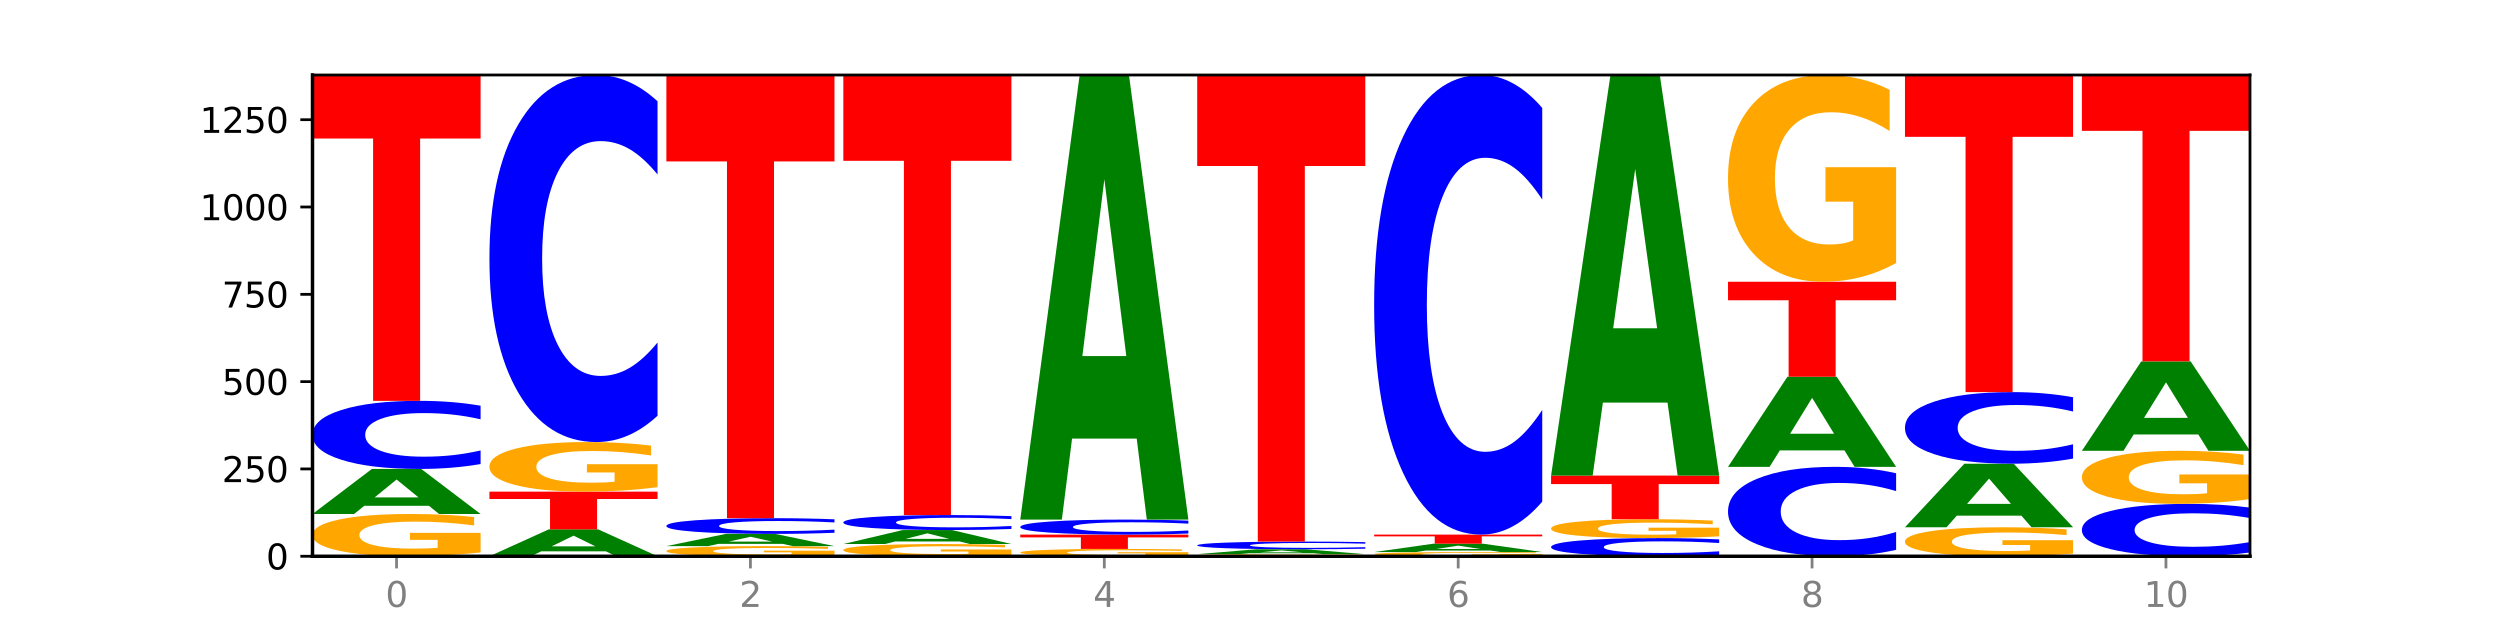 <?xml version="1.0" encoding="utf-8" standalone="no"?>
<!DOCTYPE svg PUBLIC "-//W3C//DTD SVG 1.1//EN"
  "http://www.w3.org/Graphics/SVG/1.1/DTD/svg11.dtd">
<svg xmlns:xlink="http://www.w3.org/1999/xlink" width="720pt" height="180pt" viewBox="0 0 720 180" xmlns="http://www.w3.org/2000/svg" version="1.1">
 <defs>
  <style type="text/css">*{stroke-linejoin: round; stroke-linecap: butt}</style>
 </defs>
 <g id="figure_1">
  <g id="patch_1">
   <path d="M 0 180 
L 720 180 
L 720 0 
L 0 0 
z
" style="fill: #ffffff"/>
  </g>
  <g id="axes_1">
   <g id="patch_2">
    <path d="M 90 160.2 
L 648 160.2 
L 648 21.6 
L 90 21.6 
z
" style="fill: #ffffff"/>
   </g>
   <g id="line2d_1">
    <path d="M 90 160.2 
L 648 160.2 
" clip-path="url(#pbb104ec8a1)" style="fill: none; stroke: #000000; stroke-width: 0.5; stroke-linecap: square"/>
   </g>
   <g id="patch_3">
    <path d="M 138.411 159.099 
Q 133.529 159.649 128.277 159.926 
Q 123.026 160.2 117.428 160.2 
Q 104.777 160.2 97.389 158.561 
Q 90 156.922 90 154.119 
Q 90 151.283 97.519 149.656 
Q 105.048 148.03 118.144 148.03 
Q 123.189 148.03 127.811 148.251 
Q 132.444 148.47 136.545 148.902 
L 136.545 151.328 
Q 132.313 150.773 128.126 150.498 
Q 123.938 150.222 119.728 150.222 
Q 111.938 150.222 107.717 151.233 
Q 103.497 152.241 103.497 154.119 
Q 103.497 155.979 107.566 156.995 
Q 111.634 158.008 119.12 158.008 
Q 121.16 158.008 122.907 157.95 
Q 124.654 157.89 126.042 157.764 
L 126.042 155.486 
L 118.068 155.486 
L 118.068 153.457 
L 138.411 153.457 
L 138.411 159.099 
z
" clip-path="url(#pbb104ec8a1)" style="fill: #ffa600"/>
   </g>
   <g id="patch_4">
    <path d="M 123.534 145.666 
L 104.916 145.666 
L 101.977 148.03 
L 90 148.03 
L 107.104 135.055 
L 121.307 135.055 
L 138.411 148.03 
L 126.444 148.03 
L 123.534 145.666 
z
M 107.886 143.258 
L 120.535 143.258 
L 114.22 138.097 
L 107.886 143.258 
z
" clip-path="url(#pbb104ec8a1)" style="fill: #008000"/>
   </g>
   <g id="patch_5">
    <path d="M 138.411 133.649 
Q 134.361 134.346 129.983 134.698 
Q 125.604 135.055 120.835 135.055 
Q 106.613 135.055 98.306 132.413 
Q 90 129.772 90 125.254 
Q 90 120.721 98.306 118.083 
Q 106.613 115.442 120.835 115.442 
Q 125.604 115.442 129.983 115.798 
Q 134.361 116.151 138.411 116.848 
L 138.411 120.757 
Q 134.325 119.833 130.361 119.404 
Q 126.397 118.975 122.018 118.975 
Q 114.163 118.975 109.662 120.648 
Q 105.173 122.317 105.173 125.254 
Q 105.173 128.18 109.662 129.853 
Q 114.163 131.522 122.018 131.522 
Q 126.397 131.522 130.361 131.093 
Q 134.325 130.659 138.411 129.735 
L 138.411 133.649 
z
" clip-path="url(#pbb104ec8a1)" style="fill: #0000ff"/>
   </g>
   <g id="patch_6">
    <path d="M 90 21.6 
L 138.411 21.6 
L 138.411 39.902 
L 120.994 39.902 
L 120.994 115.442 
L 107.45 115.442 
L 107.45 39.902 
L 90 39.902 
L 90 21.6 
z
" clip-path="url(#pbb104ec8a1)" style="fill: #ff0000"/>
   </g>
   <g id="patch_7">
    <path d="M 174.493 158.789 
L 155.875 158.789 
L 152.935 160.2 
L 140.959 160.2 
L 158.063 152.455 
L 172.266 152.455 
L 189.37 160.2 
L 177.403 160.2 
L 174.493 158.789 
z
M 158.845 157.352 
L 171.494 157.352 
L 165.179 154.271 
L 158.845 157.352 
z
" clip-path="url(#pbb104ec8a1)" style="fill: #008000"/>
   </g>
   <g id="patch_8">
    <path d="M 140.959 141.593 
L 189.37 141.593 
L 189.37 143.711 
L 171.953 143.711 
L 171.953 152.455 
L 158.409 152.455 
L 158.409 143.711 
L 140.959 143.711 
L 140.959 141.593 
z
" clip-path="url(#pbb104ec8a1)" style="fill: #ff0000"/>
   </g>
   <g id="patch_9">
    <path d="M 189.37 140.3 
Q 184.488 140.946 179.236 141.271 
Q 173.985 141.593 168.387 141.593 
Q 155.736 141.593 148.347 139.669 
Q 140.959 137.745 140.959 134.456 
Q 140.959 131.128 148.478 129.219 
Q 156.007 127.31 169.103 127.31 
Q 174.148 127.31 178.77 127.57 
Q 183.403 127.826 187.504 128.334 
L 187.504 131.181 
Q 183.272 130.529 179.084 130.207 
Q 174.896 129.883 170.687 129.883 
Q 162.897 129.883 158.676 131.069 
Q 154.456 132.252 154.456 134.456 
Q 154.456 136.639 158.524 137.831 
Q 162.593 139.02 170.079 139.02 
Q 172.119 139.02 173.866 138.952 
Q 175.613 138.881 177.001 138.734 
L 177.001 136.061 
L 169.027 136.061 
L 169.027 133.68 
L 189.37 133.68 
L 189.37 140.3 
z
" clip-path="url(#pbb104ec8a1)" style="fill: #ffa600"/>
   </g>
   <g id="patch_10">
    <path d="M 189.37 119.733 
Q 185.32 123.489 180.942 125.389 
Q 176.563 127.31 171.794 127.31 
Q 157.572 127.31 149.265 113.073 
Q 140.959 98.835 140.959 74.488 
Q 140.959 50.053 149.265 35.837 
Q 157.572 21.6 171.794 21.6 
Q 176.563 21.6 180.942 23.522 
Q 185.32 25.421 189.37 29.177 
L 189.37 50.249 
Q 185.284 45.271 181.32 42.956 
Q 177.356 40.641 172.977 40.641 
Q 165.122 40.641 160.621 49.66 
Q 156.132 58.656 156.132 74.488 
Q 156.132 90.254 160.621 99.272 
Q 165.122 108.269 172.977 108.269 
Q 177.356 108.269 181.32 105.954 
Q 185.284 103.618 189.37 98.639 
L 189.37 119.733 
z
" clip-path="url(#pbb104ec8a1)" style="fill: #0000ff"/>
   </g>
   <g id="patch_11">
    <path d="M 240.329 159.936 
Q 235.446 160.068 230.195 160.134 
Q 224.944 160.2 219.346 160.2 
Q 206.695 160.2 199.306 159.807 
Q 191.918 159.414 191.918 158.742 
Q 191.918 158.063 199.437 157.673 
Q 206.966 157.283 220.062 157.283 
Q 225.107 157.283 229.729 157.336 
Q 234.361 157.389 238.463 157.492 
L 238.463 158.074 
Q 234.231 157.941 230.043 157.875 
Q 225.855 157.809 221.646 157.809 
Q 213.856 157.809 209.635 158.051 
Q 205.415 158.292 205.415 158.742 
Q 205.415 159.188 209.483 159.432 
Q 213.552 159.675 221.038 159.675 
Q 223.078 159.675 224.825 159.661 
Q 226.571 159.646 227.96 159.616 
L 227.96 159.07 
L 219.986 159.07 
L 219.986 158.584 
L 240.329 158.584 
L 240.329 159.936 
z
" clip-path="url(#pbb104ec8a1)" style="fill: #ffa600"/>
   </g>
   <g id="patch_12">
    <path d="M 225.452 156.642 
L 206.834 156.642 
L 203.894 157.283 
L 191.918 157.283 
L 209.021 153.763 
L 223.225 153.763 
L 240.329 157.283 
L 228.362 157.283 
L 225.452 156.642 
z
M 209.803 155.989 
L 222.453 155.989 
L 216.138 154.588 
L 209.803 155.989 
z
" clip-path="url(#pbb104ec8a1)" style="fill: #008000"/>
   </g>
   <g id="patch_13">
    <path d="M 240.329 153.438 
Q 236.279 153.599 231.9 153.681 
Q 227.522 153.763 222.753 153.763 
Q 208.53 153.763 200.224 153.153 
Q 191.918 152.544 191.918 151.501 
Q 191.918 150.455 200.224 149.846 
Q 208.53 149.237 222.753 149.237 
Q 227.522 149.237 231.9 149.319 
Q 236.279 149.4 240.329 149.561 
L 240.329 150.463 
Q 236.243 150.25 232.279 150.151 
Q 228.314 150.052 223.936 150.052 
Q 216.081 150.052 211.58 150.438 
Q 207.091 150.823 207.091 151.501 
Q 207.091 152.176 211.58 152.562 
Q 216.081 152.948 223.936 152.948 
Q 228.314 152.948 232.279 152.848 
Q 236.243 152.748 240.329 152.535 
L 240.329 153.438 
z
" clip-path="url(#pbb104ec8a1)" style="fill: #0000ff"/>
   </g>
   <g id="patch_14">
    <path d="M 191.918 21.6 
L 240.329 21.6 
L 240.329 46.493 
L 222.912 46.493 
L 222.912 149.237 
L 209.368 149.237 
L 209.368 46.493 
L 191.918 46.493 
L 191.918 21.6 
z
" clip-path="url(#pbb104ec8a1)" style="fill: #ff0000"/>
   </g>
   <g id="patch_15">
    <path d="M 291.288 159.881 
Q 286.405 160.041 281.154 160.121 
Q 275.903 160.2 270.305 160.2 
Q 257.654 160.2 250.265 159.726 
Q 242.877 159.252 242.877 158.441 
Q 242.877 157.621 250.395 157.15 
Q 257.925 156.68 271.021 156.68 
Q 276.066 156.68 280.688 156.744 
Q 285.32 156.807 289.422 156.932 
L 289.422 157.634 
Q 285.19 157.473 281.002 157.394 
Q 276.814 157.314 272.605 157.314 
Q 264.815 157.314 260.594 157.606 
Q 256.374 157.898 256.374 158.441 
Q 256.374 158.979 260.442 159.273 
Q 264.511 159.566 271.997 159.566 
Q 274.037 159.566 275.784 159.549 
Q 277.53 159.532 278.919 159.495 
L 278.919 158.837 
L 270.945 158.837 
L 270.945 158.25 
L 291.288 158.25 
L 291.288 159.881 
z
" clip-path="url(#pbb104ec8a1)" style="fill: #ffa600"/>
   </g>
   <g id="patch_16">
    <path d="M 276.411 155.947 
L 257.793 155.947 
L 254.853 156.68 
L 242.877 156.68 
L 259.98 152.656 
L 274.184 152.656 
L 291.288 156.68 
L 279.321 156.68 
L 276.411 155.947 
z
M 260.762 155.2 
L 273.412 155.2 
L 267.097 153.6 
L 260.762 155.2 
z
" clip-path="url(#pbb104ec8a1)" style="fill: #008000"/>
   </g>
   <g id="patch_17">
    <path d="M 291.288 152.346 
Q 287.238 152.5 282.859 152.578 
Q 278.481 152.656 273.711 152.656 
Q 259.489 152.656 251.183 152.074 
Q 242.877 151.491 242.877 150.495 
Q 242.877 149.496 251.183 148.914 
Q 259.489 148.331 273.711 148.331 
Q 278.481 148.331 282.859 148.41 
Q 287.238 148.488 291.288 148.642 
L 291.288 149.504 
Q 287.202 149.3 283.237 149.205 
Q 279.273 149.111 274.895 149.111 
Q 267.04 149.111 262.539 149.48 
Q 258.05 149.848 258.05 150.495 
Q 258.05 151.14 262.539 151.509 
Q 267.04 151.877 274.895 151.877 
Q 279.273 151.877 283.237 151.783 
Q 287.202 151.687 291.288 151.483 
L 291.288 152.346 
z
" clip-path="url(#pbb104ec8a1)" style="fill: #0000ff"/>
   </g>
   <g id="patch_18">
    <path d="M 242.877 21.6 
L 291.288 21.6 
L 291.288 46.316 
L 273.871 46.316 
L 273.871 148.331 
L 260.327 148.331 
L 260.327 46.316 
L 242.877 46.316 
L 242.877 21.6 
z
" clip-path="url(#pbb104ec8a1)" style="fill: #ff0000"/>
   </g>
   <g id="patch_19">
    <path d="M 342.247 160.009 
Q 337.364 160.104 332.113 160.152 
Q 326.862 160.2 321.263 160.2 
Q 308.613 160.2 301.224 159.916 
Q 293.836 159.631 293.836 159.145 
Q 293.836 158.652 301.354 158.37 
Q 308.884 158.088 321.98 158.088 
Q 327.025 158.088 331.647 158.126 
Q 336.279 158.164 340.38 158.239 
L 340.38 158.66 
Q 336.149 158.564 331.961 158.516 
Q 327.773 158.468 323.564 158.468 
Q 315.774 158.468 311.553 158.644 
Q 307.333 158.819 307.333 159.145 
Q 307.333 159.467 311.401 159.644 
Q 315.47 159.82 322.956 159.82 
Q 324.996 159.82 326.742 159.81 
Q 328.489 159.799 329.878 159.777 
L 329.878 159.382 
L 321.904 159.382 
L 321.904 159.03 
L 342.247 159.03 
L 342.247 160.009 
z
" clip-path="url(#pbb104ec8a1)" style="fill: #ffa600"/>
   </g>
   <g id="patch_20">
    <path d="M 293.836 153.964 
L 342.247 153.964 
L 342.247 154.768 
L 324.83 154.768 
L 324.83 158.088 
L 311.286 158.088 
L 311.286 154.768 
L 293.836 154.768 
L 293.836 153.964 
z
" clip-path="url(#pbb104ec8a1)" style="fill: #ff0000"/>
   </g>
   <g id="patch_21">
    <path d="M 342.247 153.654 
Q 338.197 153.808 333.818 153.885 
Q 329.439 153.964 324.67 153.964 
Q 310.448 153.964 302.142 153.382 
Q 293.836 152.799 293.836 151.803 
Q 293.836 150.803 302.142 150.222 
Q 310.448 149.639 324.67 149.639 
Q 329.439 149.639 333.818 149.718 
Q 338.197 149.795 342.247 149.949 
L 342.247 150.811 
Q 338.16 150.607 334.196 150.513 
Q 330.232 150.418 325.853 150.418 
Q 317.998 150.418 313.498 150.787 
Q 309.009 151.155 309.009 151.803 
Q 309.009 152.448 313.498 152.817 
Q 317.998 153.185 325.853 153.185 
Q 330.232 153.185 334.196 153.09 
Q 338.16 152.995 342.247 152.791 
L 342.247 153.654 
z
" clip-path="url(#pbb104ec8a1)" style="fill: #0000ff"/>
   </g>
   <g id="patch_22">
    <path d="M 327.37 126.314 
L 308.752 126.314 
L 305.812 149.639 
L 293.836 149.639 
L 310.939 21.6 
L 325.143 21.6 
L 342.247 149.639 
L 330.28 149.639 
L 327.37 126.314 
z
M 311.721 102.551 
L 324.371 102.551 
L 318.056 51.62 
L 311.721 102.551 
z
" clip-path="url(#pbb104ec8a1)" style="fill: #008000"/>
   </g>
   <g id="patch_23">
    <path d="M 393.205 160.145 
Q 388.323 160.173 383.072 160.186 
Q 377.821 160.2 372.222 160.2 
Q 359.572 160.2 352.183 160.119 
Q 344.795 160.037 344.795 159.898 
Q 344.795 159.758 352.313 159.677 
Q 359.843 159.597 372.938 159.597 
Q 377.983 159.597 382.605 159.607 
Q 387.238 159.618 391.339 159.64 
L 391.339 159.76 
Q 387.108 159.733 382.92 159.719 
Q 378.732 159.705 374.522 159.705 
Q 366.732 159.705 362.512 159.755 
Q 358.291 159.805 358.291 159.898 
Q 358.291 159.991 362.36 160.041 
Q 366.429 160.091 373.915 160.091 
Q 375.955 160.091 377.701 160.088 
Q 379.448 160.085 380.837 160.079 
L 380.837 159.966 
L 372.862 159.966 
L 372.862 159.866 
L 393.205 159.866 
L 393.205 160.145 
z
" clip-path="url(#pbb104ec8a1)" style="fill: #ffa600"/>
   </g>
   <g id="patch_24">
    <path d="M 378.329 159.34 
L 359.711 159.34 
L 356.771 159.597 
L 344.795 159.597 
L 361.898 158.188 
L 376.102 158.188 
L 393.205 159.597 
L 381.239 159.597 
L 378.329 159.34 
z
M 362.68 159.079 
L 375.33 159.079 
L 369.015 158.519 
L 362.68 159.079 
z
" clip-path="url(#pbb104ec8a1)" style="fill: #008000"/>
   </g>
   <g id="patch_25">
    <path d="M 393.205 158.03 
Q 389.156 158.108 384.777 158.148 
Q 380.398 158.188 375.629 158.188 
Q 361.407 158.188 353.101 157.89 
Q 344.795 157.592 344.795 157.083 
Q 344.795 156.571 353.101 156.274 
Q 361.407 155.976 375.629 155.976 
Q 380.398 155.976 384.777 156.016 
Q 389.156 156.056 393.205 156.134 
L 393.205 156.575 
Q 389.119 156.471 385.155 156.423 
Q 381.191 156.374 376.812 156.374 
Q 368.957 156.374 364.457 156.563 
Q 359.968 156.751 359.968 157.083 
Q 359.968 157.413 364.457 157.601 
Q 368.957 157.79 376.812 157.79 
Q 381.191 157.79 385.155 157.741 
Q 389.119 157.692 393.205 157.588 
L 393.205 158.03 
z
" clip-path="url(#pbb104ec8a1)" style="fill: #0000ff"/>
   </g>
   <g id="patch_26">
    <path d="M 344.795 21.6 
L 393.205 21.6 
L 393.205 47.807 
L 375.789 47.807 
L 375.789 155.976 
L 362.245 155.976 
L 362.245 47.807 
L 344.795 47.807 
L 344.795 21.6 
z
" clip-path="url(#pbb104ec8a1)" style="fill: #ff0000"/>
   </g>
   <g id="patch_27">
    <path d="M 444.164 160.091 
Q 439.282 160.145 434.031 160.173 
Q 428.78 160.2 423.181 160.2 
Q 410.531 160.2 403.142 160.037 
Q 395.753 159.875 395.753 159.597 
Q 395.753 159.316 403.272 159.154 
Q 410.802 158.993 423.897 158.993 
Q 428.942 158.993 433.564 159.015 
Q 438.197 159.037 442.298 159.08 
L 442.298 159.32 
Q 438.067 159.265 433.879 159.238 
Q 429.691 159.21 425.481 159.21 
Q 417.691 159.21 413.471 159.311 
Q 409.25 159.411 409.25 159.597 
Q 409.25 159.781 413.319 159.882 
Q 417.388 159.983 424.874 159.983 
Q 426.914 159.983 428.66 159.977 
Q 430.407 159.971 431.796 159.958 
L 431.796 159.733 
L 423.821 159.733 
L 423.821 159.531 
L 444.164 159.531 
L 444.164 160.091 
z
" clip-path="url(#pbb104ec8a1)" style="fill: #ffa600"/>
   </g>
   <g id="patch_28">
    <path d="M 429.288 158.553 
L 410.67 158.553 
L 407.73 158.993 
L 395.753 158.993 
L 412.857 156.579 
L 427.061 156.579 
L 444.164 158.993 
L 432.198 158.993 
L 429.288 158.553 
z
M 413.639 158.105 
L 426.289 158.105 
L 419.974 157.145 
L 413.639 158.105 
z
" clip-path="url(#pbb104ec8a1)" style="fill: #008000"/>
   </g>
   <g id="patch_29">
    <path d="M 395.753 153.964 
L 444.164 153.964 
L 444.164 154.474 
L 426.748 154.474 
L 426.748 156.579 
L 413.204 156.579 
L 413.204 154.474 
L 395.753 154.474 
L 395.753 153.964 
z
" clip-path="url(#pbb104ec8a1)" style="fill: #ff0000"/>
   </g>
   <g id="patch_30">
    <path d="M 444.164 144.476 
Q 440.115 149.179 435.736 151.558 
Q 431.357 153.964 426.588 153.964 
Q 412.366 153.964 404.06 136.137 
Q 395.753 118.31 395.753 87.823 
Q 395.753 57.227 404.06 39.427 
Q 412.366 21.6 426.588 21.6 
Q 431.357 21.6 435.736 24.006 
Q 440.115 26.385 444.164 31.088 
L 444.164 57.473 
Q 440.078 51.239 436.114 48.341 
Q 432.15 45.442 427.771 45.442 
Q 419.916 45.442 415.415 56.735 
Q 410.927 68 410.927 87.823 
Q 410.927 107.564 415.415 118.857 
Q 419.916 130.122 427.771 130.122 
Q 432.15 130.122 436.114 127.223 
Q 440.078 124.298 444.164 118.064 
L 444.164 144.476 
z
" clip-path="url(#pbb104ec8a1)" style="fill: #0000ff"/>
   </g>
   <g id="patch_31">
    <path d="M 495.123 159.825 
Q 491.074 160.011 486.695 160.105 
Q 482.316 160.2 477.547 160.2 
Q 463.325 160.2 455.019 159.496 
Q 446.712 158.791 446.712 157.587 
Q 446.712 156.378 455.019 155.674 
Q 463.325 154.97 477.547 154.97 
Q 482.316 154.97 486.695 155.065 
Q 491.074 155.159 495.123 155.345 
L 495.123 156.387 
Q 491.037 156.141 487.073 156.026 
Q 483.109 155.912 478.73 155.912 
Q 470.875 155.912 466.374 156.358 
Q 461.886 156.803 461.886 157.587 
Q 461.886 158.367 466.374 158.813 
Q 470.875 159.258 478.73 159.258 
Q 483.109 159.258 487.073 159.143 
Q 491.037 159.028 495.123 158.781 
L 495.123 159.825 
z
" clip-path="url(#pbb104ec8a1)" style="fill: #0000ff"/>
   </g>
   <g id="patch_32">
    <path d="M 495.123 154.478 
Q 490.241 154.724 484.99 154.848 
Q 479.739 154.97 474.14 154.97 
Q 461.489 154.97 454.101 154.238 
Q 446.712 153.507 446.712 152.256 
Q 446.712 150.99 454.231 150.264 
Q 461.761 149.538 474.856 149.538 
Q 479.901 149.538 484.523 149.637 
Q 489.156 149.735 493.257 149.928 
L 493.257 151.01 
Q 489.026 150.763 484.838 150.64 
Q 480.65 150.517 476.44 150.517 
Q 468.65 150.517 464.43 150.968 
Q 460.209 151.418 460.209 152.256 
Q 460.209 153.086 464.278 153.539 
Q 468.346 153.991 475.833 153.991 
Q 477.872 153.991 479.619 153.966 
Q 481.366 153.939 482.755 153.883 
L 482.755 152.866 
L 474.78 152.866 
L 474.78 151.961 
L 495.123 151.961 
L 495.123 154.478 
z
" clip-path="url(#pbb104ec8a1)" style="fill: #ffa600"/>
   </g>
   <g id="patch_33">
    <path d="M 446.712 136.966 
L 495.123 136.966 
L 495.123 139.418 
L 477.707 139.418 
L 477.707 149.538 
L 464.163 149.538 
L 464.163 139.418 
L 446.712 139.418 
L 446.712 136.966 
z
" clip-path="url(#pbb104ec8a1)" style="fill: #ff0000"/>
   </g>
   <g id="patch_34">
    <path d="M 480.247 115.95 
L 461.629 115.95 
L 458.689 136.966 
L 446.712 136.966 
L 463.816 21.6 
L 478.02 21.6 
L 495.123 136.966 
L 483.157 136.966 
L 480.247 115.95 
z
M 464.598 94.538 
L 477.248 94.538 
L 470.933 48.649 
L 464.598 94.538 
z
" clip-path="url(#pbb104ec8a1)" style="fill: #008000"/>
   </g>
   <g id="patch_35">
    <path d="M 546.082 158.354 
Q 542.033 159.269 537.654 159.732 
Q 533.275 160.2 528.506 160.2 
Q 514.284 160.2 505.978 156.732 
Q 497.671 153.264 497.671 147.334 
Q 497.671 141.382 505.978 137.919 
Q 514.284 134.451 528.506 134.451 
Q 533.275 134.451 537.654 134.919 
Q 542.033 135.382 546.082 136.297 
L 546.082 141.43 
Q 541.996 140.217 538.032 139.653 
Q 534.068 139.089 529.689 139.089 
Q 521.834 139.089 517.333 141.286 
Q 512.845 143.477 512.845 147.334 
Q 512.845 151.174 517.333 153.371 
Q 521.834 155.562 529.689 155.562 
Q 534.068 155.562 538.032 154.998 
Q 541.996 154.429 546.082 153.216 
L 546.082 158.354 
z
" clip-path="url(#pbb104ec8a1)" style="fill: #0000ff"/>
   </g>
   <g id="patch_36">
    <path d="M 531.206 129.724 
L 512.587 129.724 
L 509.648 134.451 
L 497.671 134.451 
L 514.775 108.502 
L 528.979 108.502 
L 546.082 134.451 
L 534.116 134.451 
L 531.206 129.724 
z
M 515.557 124.908 
L 528.206 124.908 
L 521.892 114.586 
L 515.557 124.908 
z
" clip-path="url(#pbb104ec8a1)" style="fill: #008000"/>
   </g>
   <g id="patch_37">
    <path d="M 497.671 81.144 
L 546.082 81.144 
L 546.082 86.479 
L 528.666 86.479 
L 528.666 108.502 
L 515.122 108.502 
L 515.122 86.479 
L 497.671 86.479 
L 497.671 81.144 
z
" clip-path="url(#pbb104ec8a1)" style="fill: #ff0000"/>
   </g>
   <g id="patch_38">
    <path d="M 546.082 75.756 
Q 541.2 78.45 535.949 79.803 
Q 530.697 81.144 525.099 81.144 
Q 512.448 81.144 505.06 73.124 
Q 497.671 65.105 497.671 51.39 
Q 497.671 37.516 505.19 29.558 
Q 512.72 21.6 525.815 21.6 
Q 530.86 21.6 535.482 22.682 
Q 540.115 23.752 544.216 25.868 
L 544.216 37.737 
Q 539.985 35.019 535.797 33.678 
Q 531.609 32.325 527.399 32.325 
Q 519.609 32.325 515.389 37.27 
Q 511.168 42.202 511.168 51.39 
Q 511.168 60.492 515.237 65.461 
Q 519.305 70.418 526.792 70.418 
Q 528.831 70.418 530.578 70.135 
Q 532.325 69.84 533.714 69.225 
L 533.714 58.081 
L 525.739 58.081 
L 525.739 48.155 
L 546.082 48.155 
L 546.082 75.756 
z
" clip-path="url(#pbb104ec8a1)" style="fill: #ffa600"/>
   </g>
   <g id="patch_39">
    <path d="M 597.041 159.445 
Q 592.159 159.822 586.908 160.012 
Q 581.656 160.2 576.058 160.2 
Q 563.407 160.2 556.019 159.076 
Q 548.63 157.951 548.63 156.028 
Q 548.63 154.083 556.149 152.968 
Q 563.679 151.852 576.774 151.852 
Q 581.819 151.852 586.441 152.004 
Q 591.074 152.154 595.175 152.45 
L 595.175 154.114 
Q 590.944 153.733 586.756 153.545 
Q 582.568 153.356 578.358 153.356 
Q 570.568 153.356 566.348 154.049 
Q 562.127 154.74 562.127 156.028 
Q 562.127 157.305 566.196 158.001 
Q 570.264 158.696 577.75 158.696 
Q 579.79 158.696 581.537 158.657 
Q 583.284 158.615 584.673 158.529 
L 584.673 156.967 
L 576.698 156.967 
L 576.698 155.575 
L 597.041 155.575 
L 597.041 159.445 
z
" clip-path="url(#pbb104ec8a1)" style="fill: #ffa600"/>
   </g>
   <g id="patch_40">
    <path d="M 582.164 148.517 
L 563.546 148.517 
L 560.607 151.852 
L 548.63 151.852 
L 565.734 133.546 
L 579.937 133.546 
L 597.041 151.852 
L 585.074 151.852 
L 582.164 148.517 
z
M 566.516 145.12 
L 579.165 145.12 
L 572.85 137.838 
L 566.516 145.12 
z
" clip-path="url(#pbb104ec8a1)" style="fill: #008000"/>
   </g>
   <g id="patch_41">
    <path d="M 597.041 132.068 
Q 592.992 132.801 588.613 133.171 
Q 584.234 133.546 579.465 133.546 
Q 565.243 133.546 556.936 130.769 
Q 548.63 127.992 548.63 123.243 
Q 548.63 118.477 556.936 115.704 
Q 565.243 112.927 579.465 112.927 
Q 584.234 112.927 588.613 113.302 
Q 592.992 113.673 597.041 114.405 
L 597.041 118.515 
Q 592.955 117.544 588.991 117.093 
Q 585.027 116.641 580.648 116.641 
Q 572.793 116.641 568.292 118.4 
Q 563.804 120.155 563.804 123.243 
Q 563.804 126.318 568.292 128.077 
Q 572.793 129.832 580.648 129.832 
Q 585.027 129.832 588.991 129.381 
Q 592.955 128.925 597.041 127.954 
L 597.041 132.068 
z
" clip-path="url(#pbb104ec8a1)" style="fill: #0000ff"/>
   </g>
   <g id="patch_42">
    <path d="M 548.63 21.6 
L 597.041 21.6 
L 597.041 39.411 
L 579.624 39.411 
L 579.624 112.927 
L 566.081 112.927 
L 566.081 39.411 
L 548.63 39.411 
L 548.63 21.6 
z
" clip-path="url(#pbb104ec8a1)" style="fill: #ff0000"/>
   </g>
   <g id="patch_43">
    <path d="M 648 159.119 
Q 643.951 159.655 639.572 159.926 
Q 635.193 160.2 630.424 160.2 
Q 616.202 160.2 607.895 158.168 
Q 599.589 156.136 599.589 152.661 
Q 599.589 149.174 607.895 147.145 
Q 616.202 145.113 630.424 145.113 
Q 635.193 145.113 639.572 145.387 
Q 643.951 145.658 648 146.194 
L 648 149.202 
Q 643.914 148.491 639.95 148.161 
Q 635.986 147.831 631.607 147.831 
Q 623.752 147.831 619.251 149.118 
Q 614.762 150.402 614.762 152.661 
Q 614.762 154.911 619.251 156.198 
Q 623.752 157.482 631.607 157.482 
Q 635.986 157.482 639.95 157.152 
Q 643.914 156.819 648 156.108 
L 648 159.119 
z
" clip-path="url(#pbb104ec8a1)" style="fill: #0000ff"/>
   </g>
   <g id="patch_44">
    <path d="M 648 143.73 
Q 643.118 144.421 637.866 144.769 
Q 632.615 145.113 627.017 145.113 
Q 614.366 145.113 606.978 143.054 
Q 599.589 140.995 599.589 137.474 
Q 599.589 133.911 607.108 131.868 
Q 614.637 129.825 627.733 129.825 
Q 632.778 129.825 637.4 130.103 
Q 642.033 130.377 646.134 130.921 
L 646.134 133.968 
Q 641.903 133.27 637.715 132.926 
Q 633.527 132.579 629.317 132.579 
Q 621.527 132.579 617.306 133.848 
Q 613.086 135.114 613.086 137.474 
Q 613.086 139.811 617.155 141.086 
Q 621.223 142.359 628.709 142.359 
Q 630.749 142.359 632.496 142.286 
Q 634.243 142.211 635.631 142.053 
L 635.631 139.192 
L 627.657 139.192 
L 627.657 136.643 
L 648 136.643 
L 648 143.73 
z
" clip-path="url(#pbb104ec8a1)" style="fill: #ffa600"/>
   </g>
   <g id="patch_45">
    <path d="M 633.123 125.134 
L 614.505 125.134 
L 611.566 129.825 
L 599.589 129.825 
L 616.693 104.076 
L 630.896 104.076 
L 648 129.825 
L 636.033 129.825 
L 633.123 125.134 
z
M 617.475 120.355 
L 630.124 120.355 
L 623.809 110.113 
L 617.475 120.355 
z
" clip-path="url(#pbb104ec8a1)" style="fill: #008000"/>
   </g>
   <g id="patch_46">
    <path d="M 599.589 21.6 
L 648 21.6 
L 648 37.685 
L 630.583 37.685 
L 630.583 104.076 
L 617.04 104.076 
L 617.04 37.685 
L 599.589 37.685 
L 599.589 21.6 
z
" clip-path="url(#pbb104ec8a1)" style="fill: #ff0000"/>
   </g>
   <g id="matplotlib.axis_1">
    <g id="xtick_1">
     <g id="line2d_2">
      <defs>
       <path id="mb7a8f664a0" d="M 0 0 
L 0 3.5 
" style="stroke: #808080; stroke-width: 0.8"/>
      </defs>
      <g>
       <use xlink:href="#mb7a8f664a0" x="114.205" y="160.2" style="fill: #808080; stroke: #808080; stroke-width: 0.8"/>
      </g>
     </g>
     <g id="text_1">
      <!-- 0 -->
      <g style="fill: #808080" transform="translate(111.024 174.798) scale(0.1 -0.1)">
       <defs>
        <path id="DejaVuSans-30" d="M 2034 4250 
Q 1547 4250 1301 3770 
Q 1056 3291 1056 2328 
Q 1056 1369 1301 889 
Q 1547 409 2034 409 
Q 2525 409 2770 889 
Q 3016 1369 3016 2328 
Q 3016 3291 2770 3770 
Q 2525 4250 2034 4250 
z
M 2034 4750 
Q 2819 4750 3233 4129 
Q 3647 3509 3647 2328 
Q 3647 1150 3233 529 
Q 2819 -91 2034 -91 
Q 1250 -91 836 529 
Q 422 1150 422 2328 
Q 422 3509 836 4129 
Q 1250 4750 2034 4750 
z
" transform="scale(0.016)"/>
       </defs>
       <use xlink:href="#DejaVuSans-30"/>
      </g>
     </g>
    </g>
    <g id="xtick_2">
     <g id="line2d_3">
      <g>
       <use xlink:href="#mb7a8f664a0" x="216.123" y="160.2" style="fill: #808080; stroke: #808080; stroke-width: 0.8"/>
      </g>
     </g>
     <g id="text_2">
      <!-- 2 -->
      <g style="fill: #808080" transform="translate(212.942 174.798) scale(0.1 -0.1)">
       <defs>
        <path id="DejaVuSans-32" d="M 1228 531 
L 3431 531 
L 3431 0 
L 469 0 
L 469 531 
Q 828 903 1448 1529 
Q 2069 2156 2228 2338 
Q 2531 2678 2651 2914 
Q 2772 3150 2772 3378 
Q 2772 3750 2511 3984 
Q 2250 4219 1831 4219 
Q 1534 4219 1204 4116 
Q 875 4013 500 3803 
L 500 4441 
Q 881 4594 1212 4672 
Q 1544 4750 1819 4750 
Q 2544 4750 2975 4387 
Q 3406 4025 3406 3419 
Q 3406 3131 3298 2873 
Q 3191 2616 2906 2266 
Q 2828 2175 2409 1742 
Q 1991 1309 1228 531 
z
" transform="scale(0.016)"/>
       </defs>
       <use xlink:href="#DejaVuSans-32"/>
      </g>
     </g>
    </g>
    <g id="xtick_3">
     <g id="line2d_4">
      <g>
       <use xlink:href="#mb7a8f664a0" x="318.041" y="160.2" style="fill: #808080; stroke: #808080; stroke-width: 0.8"/>
      </g>
     </g>
     <g id="text_3">
      <!-- 4 -->
      <g style="fill: #808080" transform="translate(314.86 174.798) scale(0.1 -0.1)">
       <defs>
        <path id="DejaVuSans-34" d="M 2419 4116 
L 825 1625 
L 2419 1625 
L 2419 4116 
z
M 2253 4666 
L 3047 4666 
L 3047 1625 
L 3713 1625 
L 3713 1100 
L 3047 1100 
L 3047 0 
L 2419 0 
L 2419 1100 
L 313 1100 
L 313 1709 
L 2253 4666 
z
" transform="scale(0.016)"/>
       </defs>
       <use xlink:href="#DejaVuSans-34"/>
      </g>
     </g>
    </g>
    <g id="xtick_4">
     <g id="line2d_5">
      <g>
       <use xlink:href="#mb7a8f664a0" x="419.959" y="160.2" style="fill: #808080; stroke: #808080; stroke-width: 0.8"/>
      </g>
     </g>
     <g id="text_4">
      <!-- 6 -->
      <g style="fill: #808080" transform="translate(416.778 174.798) scale(0.1 -0.1)">
       <defs>
        <path id="DejaVuSans-36" d="M 2113 2584 
Q 1688 2584 1439 2293 
Q 1191 2003 1191 1497 
Q 1191 994 1439 701 
Q 1688 409 2113 409 
Q 2538 409 2786 701 
Q 3034 994 3034 1497 
Q 3034 2003 2786 2293 
Q 2538 2584 2113 2584 
z
M 3366 4563 
L 3366 3988 
Q 3128 4100 2886 4159 
Q 2644 4219 2406 4219 
Q 1781 4219 1451 3797 
Q 1122 3375 1075 2522 
Q 1259 2794 1537 2939 
Q 1816 3084 2150 3084 
Q 2853 3084 3261 2657 
Q 3669 2231 3669 1497 
Q 3669 778 3244 343 
Q 2819 -91 2113 -91 
Q 1303 -91 875 529 
Q 447 1150 447 2328 
Q 447 3434 972 4092 
Q 1497 4750 2381 4750 
Q 2619 4750 2861 4703 
Q 3103 4656 3366 4563 
z
" transform="scale(0.016)"/>
       </defs>
       <use xlink:href="#DejaVuSans-36"/>
      </g>
     </g>
    </g>
    <g id="xtick_5">
     <g id="line2d_6">
      <g>
       <use xlink:href="#mb7a8f664a0" x="521.877" y="160.2" style="fill: #808080; stroke: #808080; stroke-width: 0.8"/>
      </g>
     </g>
     <g id="text_5">
      <!-- 8 -->
      <g style="fill: #808080" transform="translate(518.695 174.798) scale(0.1 -0.1)">
       <defs>
        <path id="DejaVuSans-38" d="M 2034 2216 
Q 1584 2216 1326 1975 
Q 1069 1734 1069 1313 
Q 1069 891 1326 650 
Q 1584 409 2034 409 
Q 2484 409 2743 651 
Q 3003 894 3003 1313 
Q 3003 1734 2745 1975 
Q 2488 2216 2034 2216 
z
M 1403 2484 
Q 997 2584 770 2862 
Q 544 3141 544 3541 
Q 544 4100 942 4425 
Q 1341 4750 2034 4750 
Q 2731 4750 3128 4425 
Q 3525 4100 3525 3541 
Q 3525 3141 3298 2862 
Q 3072 2584 2669 2484 
Q 3125 2378 3379 2068 
Q 3634 1759 3634 1313 
Q 3634 634 3220 271 
Q 2806 -91 2034 -91 
Q 1263 -91 848 271 
Q 434 634 434 1313 
Q 434 1759 690 2068 
Q 947 2378 1403 2484 
z
M 1172 3481 
Q 1172 3119 1398 2916 
Q 1625 2713 2034 2713 
Q 2441 2713 2670 2916 
Q 2900 3119 2900 3481 
Q 2900 3844 2670 4047 
Q 2441 4250 2034 4250 
Q 1625 4250 1398 4047 
Q 1172 3844 1172 3481 
z
" transform="scale(0.016)"/>
       </defs>
       <use xlink:href="#DejaVuSans-38"/>
      </g>
     </g>
    </g>
    <g id="xtick_6">
     <g id="line2d_7">
      <g>
       <use xlink:href="#mb7a8f664a0" x="623.795" y="160.2" style="fill: #808080; stroke: #808080; stroke-width: 0.8"/>
      </g>
     </g>
     <g id="text_6">
      <!-- 10 -->
      <g style="fill: #808080" transform="translate(617.432 174.798) scale(0.1 -0.1)">
       <defs>
        <path id="DejaVuSans-31" d="M 794 531 
L 1825 531 
L 1825 4091 
L 703 3866 
L 703 4441 
L 1819 4666 
L 2450 4666 
L 2450 531 
L 3481 531 
L 3481 0 
L 794 0 
L 794 531 
z
" transform="scale(0.016)"/>
       </defs>
       <use xlink:href="#DejaVuSans-31"/>
       <use xlink:href="#DejaVuSans-30" x="63.623"/>
      </g>
     </g>
    </g>
   </g>
   <g id="matplotlib.axis_2">
    <g id="ytick_1">
     <g id="line2d_8">
      <defs>
       <path id="m776b62a67c" d="M 0 0 
L -3.5 0 
" style="stroke: #000000; stroke-width: 0.8"/>
      </defs>
      <g>
       <use xlink:href="#m776b62a67c" x="90" y="160.2" style="stroke: #000000; stroke-width: 0.8"/>
      </g>
     </g>
     <g id="text_7">
      <!-- 0 -->
      <g transform="translate(76.638 163.999) scale(0.1 -0.1)">
       <use xlink:href="#DejaVuSans-30"/>
      </g>
     </g>
    </g>
    <g id="ytick_2">
     <g id="line2d_9">
      <g>
       <use xlink:href="#m776b62a67c" x="90" y="135.055" style="stroke: #000000; stroke-width: 0.8"/>
      </g>
     </g>
     <g id="text_8">
      <!-- 250 -->
      <g transform="translate(63.913 138.854) scale(0.1 -0.1)">
       <defs>
        <path id="DejaVuSans-35" d="M 691 4666 
L 3169 4666 
L 3169 4134 
L 1269 4134 
L 1269 2991 
Q 1406 3038 1543 3061 
Q 1681 3084 1819 3084 
Q 2600 3084 3056 2656 
Q 3513 2228 3513 1497 
Q 3513 744 3044 326 
Q 2575 -91 1722 -91 
Q 1428 -91 1123 -41 
Q 819 9 494 109 
L 494 744 
Q 775 591 1075 516 
Q 1375 441 1709 441 
Q 2250 441 2565 725 
Q 2881 1009 2881 1497 
Q 2881 1984 2565 2268 
Q 2250 2553 1709 2553 
Q 1456 2553 1204 2497 
Q 953 2441 691 2322 
L 691 4666 
z
" transform="scale(0.016)"/>
       </defs>
       <use xlink:href="#DejaVuSans-32"/>
       <use xlink:href="#DejaVuSans-35" x="63.623"/>
       <use xlink:href="#DejaVuSans-30" x="127.246"/>
      </g>
     </g>
    </g>
    <g id="ytick_3">
     <g id="line2d_10">
      <g>
       <use xlink:href="#m776b62a67c" x="90" y="109.91" style="stroke: #000000; stroke-width: 0.8"/>
      </g>
     </g>
     <g id="text_9">
      <!-- 500 -->
      <g transform="translate(63.913 113.709) scale(0.1 -0.1)">
       <use xlink:href="#DejaVuSans-35"/>
       <use xlink:href="#DejaVuSans-30" x="63.623"/>
       <use xlink:href="#DejaVuSans-30" x="127.246"/>
      </g>
     </g>
    </g>
    <g id="ytick_4">
     <g id="line2d_11">
      <g>
       <use xlink:href="#m776b62a67c" x="90" y="84.765" style="stroke: #000000; stroke-width: 0.8"/>
      </g>
     </g>
     <g id="text_10">
      <!-- 750 -->
      <g transform="translate(63.913 88.564) scale(0.1 -0.1)">
       <defs>
        <path id="DejaVuSans-37" d="M 525 4666 
L 3525 4666 
L 3525 4397 
L 1831 0 
L 1172 0 
L 2766 4134 
L 525 4134 
L 525 4666 
z
" transform="scale(0.016)"/>
       </defs>
       <use xlink:href="#DejaVuSans-37"/>
       <use xlink:href="#DejaVuSans-35" x="63.623"/>
       <use xlink:href="#DejaVuSans-30" x="127.246"/>
      </g>
     </g>
    </g>
    <g id="ytick_5">
     <g id="line2d_12">
      <g>
       <use xlink:href="#m776b62a67c" x="90" y="59.619" style="stroke: #000000; stroke-width: 0.8"/>
      </g>
     </g>
     <g id="text_11">
      <!-- 1000 -->
      <g transform="translate(57.55 63.419) scale(0.1 -0.1)">
       <use xlink:href="#DejaVuSans-31"/>
       <use xlink:href="#DejaVuSans-30" x="63.623"/>
       <use xlink:href="#DejaVuSans-30" x="127.246"/>
       <use xlink:href="#DejaVuSans-30" x="190.869"/>
      </g>
     </g>
    </g>
    <g id="ytick_6">
     <g id="line2d_13">
      <g>
       <use xlink:href="#m776b62a67c" x="90" y="34.474" style="stroke: #000000; stroke-width: 0.8"/>
      </g>
     </g>
     <g id="text_12">
      <!-- 1250 -->
      <g transform="translate(57.55 38.274) scale(0.1 -0.1)">
       <use xlink:href="#DejaVuSans-31"/>
       <use xlink:href="#DejaVuSans-32" x="63.623"/>
       <use xlink:href="#DejaVuSans-35" x="127.246"/>
       <use xlink:href="#DejaVuSans-30" x="190.869"/>
      </g>
     </g>
    </g>
   </g>
   <g id="patch_47">
    <path d="M 90 160.2 
L 90 21.6 
" style="fill: none; stroke: #000000; stroke-linejoin: miter; stroke-linecap: square"/>
   </g>
   <g id="patch_48">
    <path d="M 648 160.2 
L 648 21.6 
" style="fill: none; stroke: #000000; stroke-width: 0.8; stroke-linejoin: miter; stroke-linecap: square"/>
   </g>
   <g id="patch_49">
    <path d="M 90 160.2 
L 648 160.2 
" style="fill: none; stroke: #000000; stroke-linejoin: miter; stroke-linecap: square"/>
   </g>
   <g id="patch_50">
    <path d="M 90 21.6 
L 648 21.6 
" style="fill: none; stroke: #000000; stroke-width: 0.8; stroke-linejoin: miter; stroke-linecap: square"/>
   </g>
  </g>
 </g>
 <defs>
  <clipPath id="pbb104ec8a1">
   <rect x="90" y="21.6" width="558" height="138.6"/>
  </clipPath>
 </defs>
</svg>
